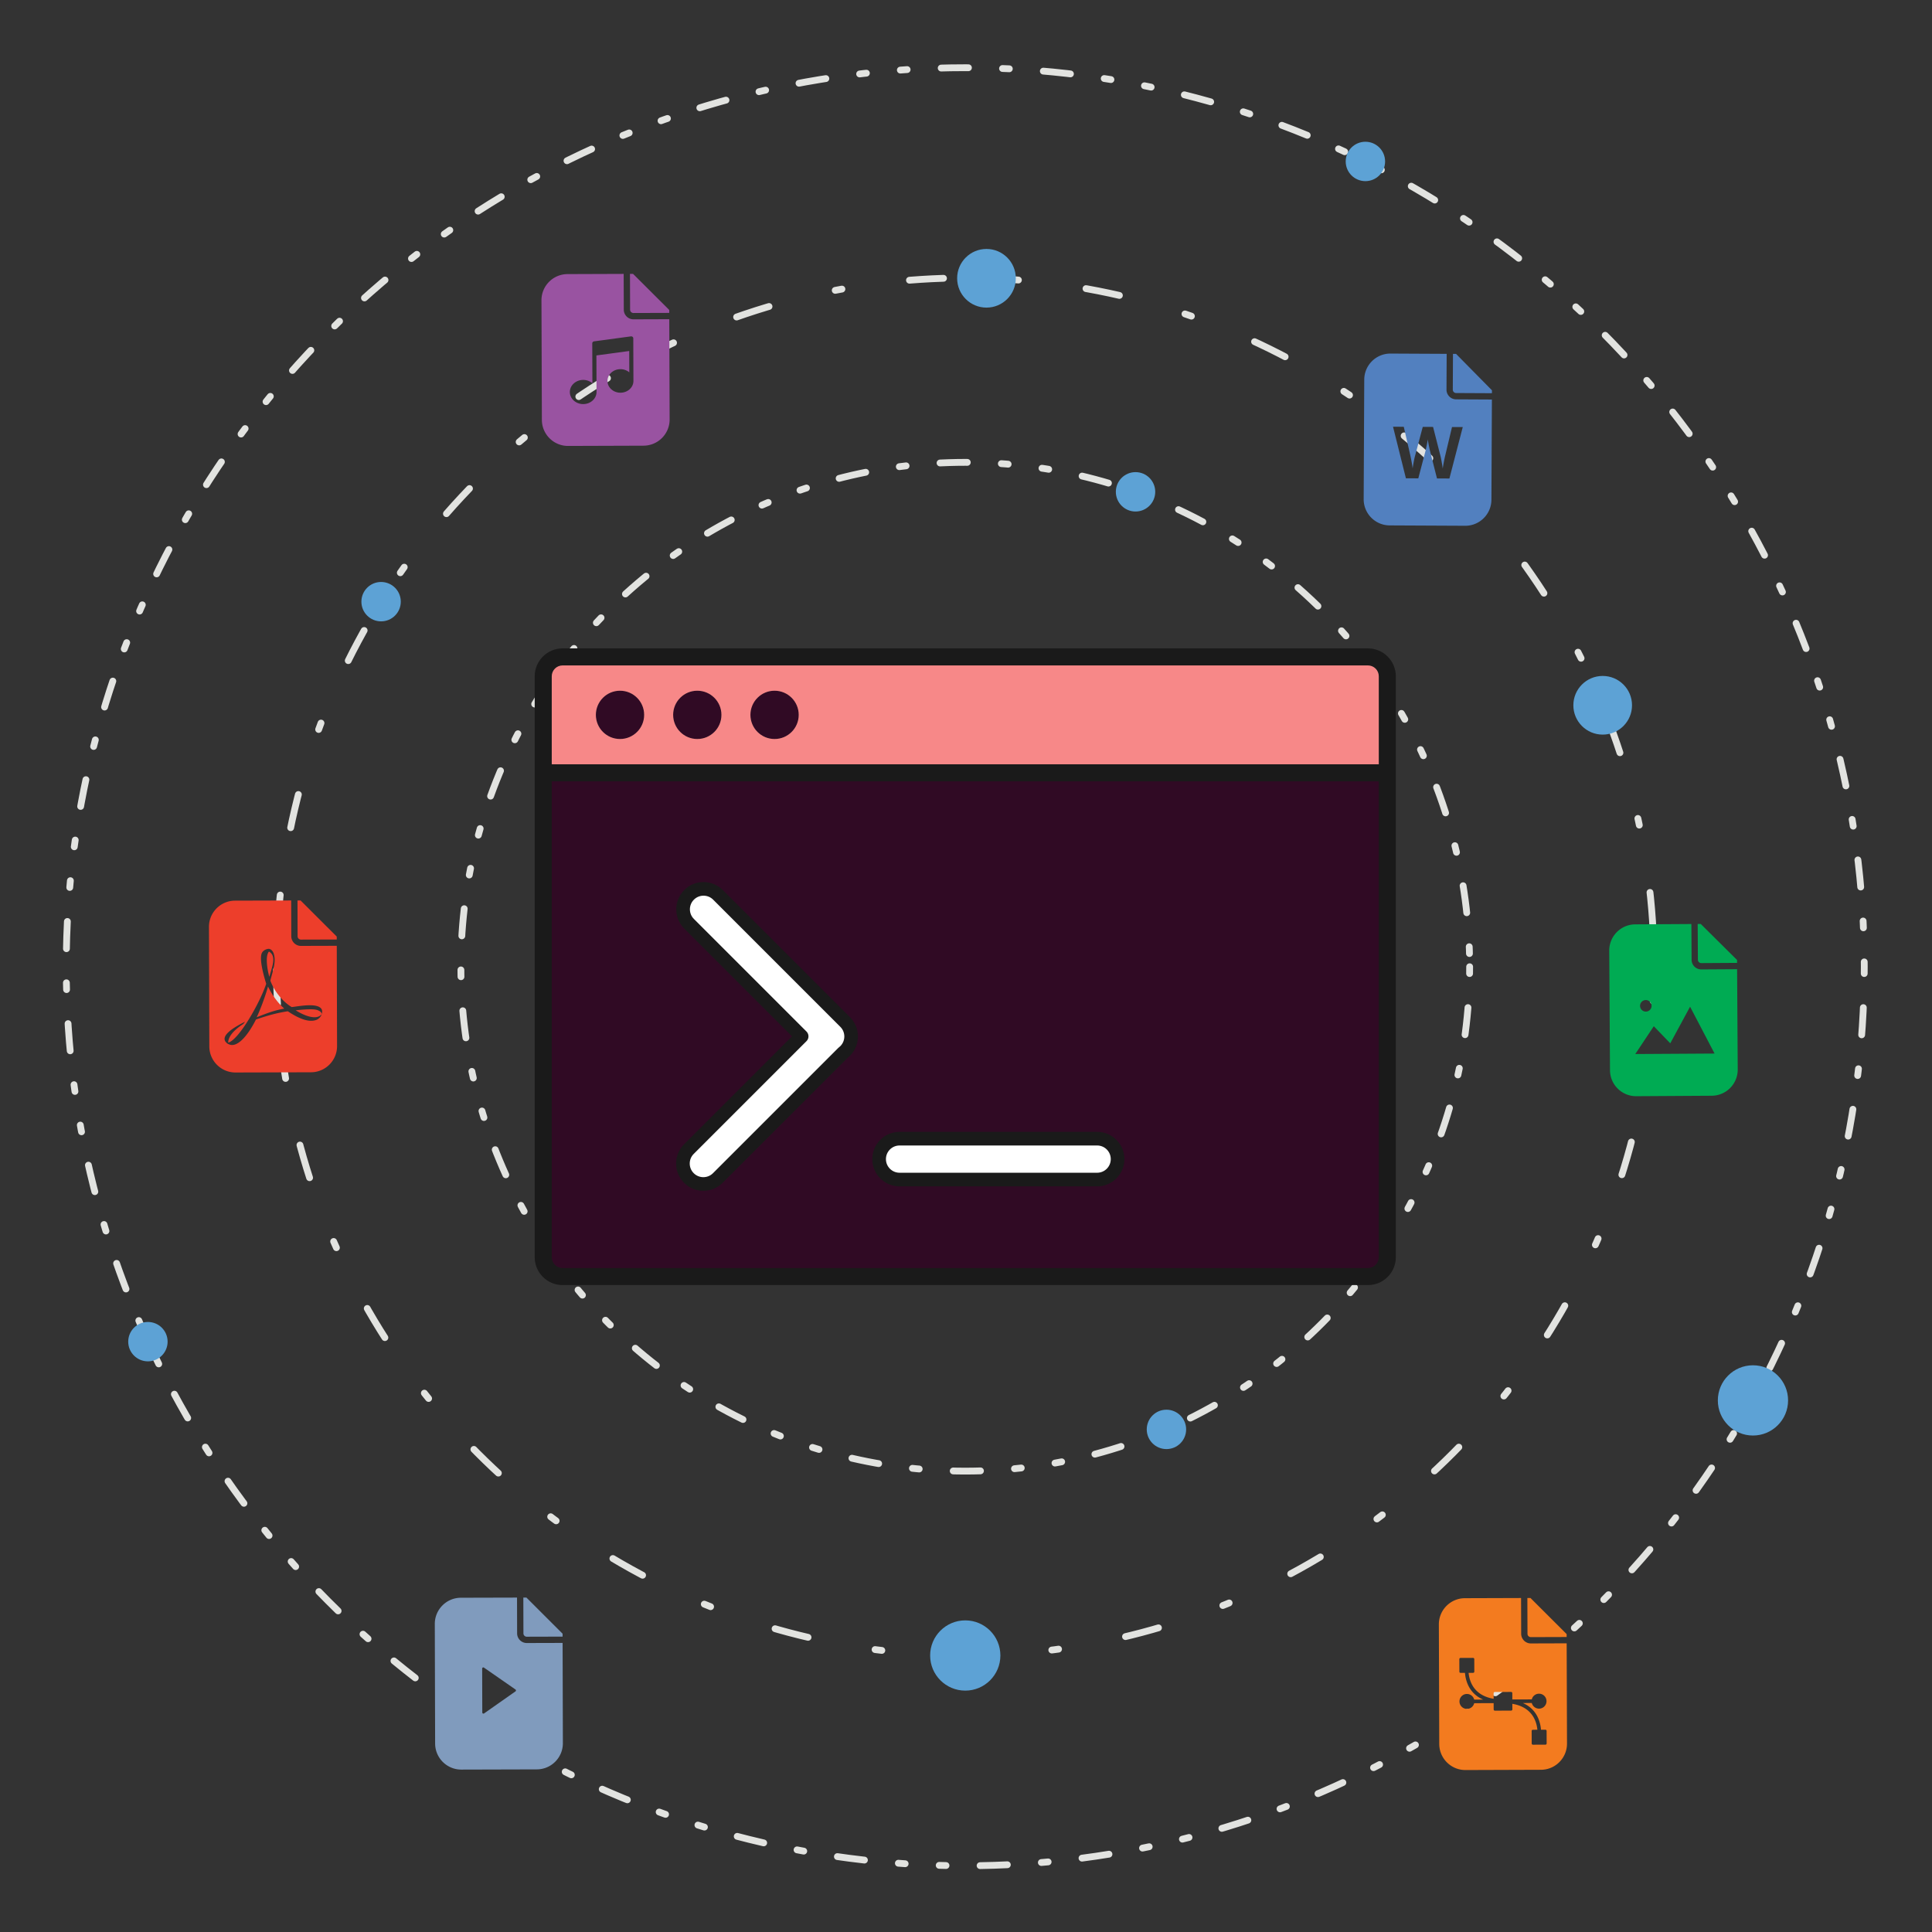 <svg xmlns="http://www.w3.org/2000/svg" xml:space="preserve" width="500" height="500" shape-rendering="geometricPrecision" text-rendering="geometricPrecision" image-rendering="optimizeQuality" fill-rule="evenodd" clip-rule="evenodd" viewBox="0 0 2362 2362"><rect x="0" y="0" width="2362" height="2362" fill="#333333" stroke="none"/><g fill="none" stroke="#E2E3E0" stroke-width="8.33" stroke-linecap="round" stroke-linejoin="round" stroke-miterlimit="2.613"><circle stroke-dasharray="8.33 41.67 33.33 41.67 8.33 41.67 33.33 41.67 8.33 41.67" cx="1180.1" cy="1181.9" r="1099.11"/><circle stroke-dasharray="41.67 83.33 8.33 83.33" cx="1180.1" cy="1181.9" r="842.07"/><circle stroke-dasharray="8.33 41.67 33.33 41.67 8.33 41.67 33.33 41.67 8.33 41.67" cx="1180.1" cy="1181.9" r="616.64"/></g><path fill="#300A24" d="M976.49 873.97c0-16.31-13.22-29.53-29.53-29.53-16.3 0-29.52 13.22-29.52 29.53 0 16.31 13.22 29.52 29.52 29.52 16.31 0 29.53-13.21 29.53-29.52zM852.48 903.49c16.31 0 29.53-13.21 29.53-29.52s-13.22-29.53-29.53-29.53c-16.3 0-29.52 13.22-29.52 29.53 0 16.31 13.22 29.52 29.52 29.52zM758 903.49c16.31 0 29.53-13.21 29.53-29.52s-13.22-29.53-29.53-29.53c-16.3 0-29.52 13.22-29.52 29.53 0 16.31 13.22 29.52 29.52 29.52z"/><path fill="#F78888" d="M976.49 873.97c0 16.31-13.22 29.52-29.53 29.52-16.3 0-29.52-13.21-29.52-29.52s13.22-29.53 29.52-29.53c16.31 0 29.53 13.22 29.53 29.53zm-94.48 0c0 16.31-13.22 29.52-29.53 29.52-16.3 0-29.52-13.21-29.52-29.52s13.22-29.53 29.52-29.53c16.31 0 29.53 13.22 29.53 29.53zm-94.48 0c0 16.31-13.22 29.52-29.53 29.52-16.3 0-29.52-13.21-29.52-29.52s13.22-29.53 29.52-29.53c16.31 0 29.53 13.22 29.53 29.53zm884.92-70.86h-984.7c-12.99 0-23.62 10.63-23.62 23.62v118.1h1031.94v-118.1c0-12.99-10.63-23.62-23.62-23.62z"/><path fill="#fff" d="M1696.07 944.83H664.13v592.24c0 12.99 10.63 23.62 23.62 23.62h984.7c12.99 0 23.62-10.63 23.62-23.62V944.83z"/><path fill="#300A24" d="M1073.32 949.12H664.13v593.8c0 3.7 1.52 7.07 3.97 9.51 2.45 2.45 5.81 3.97 9.51 3.97H1682.6c3.15 0 6.07-1.11 8.38-2.96.39-.31.77-.65 1.13-1.01 2.44-2.44 3.96-5.81 3.96-9.51v-593.8h-622.75z"/><path fill="#1A1A1A" fill-rule="nonzero" d="M687.75 792.69h984.7c9.37 0 17.89 3.83 24.05 9.99 6.16 6.17 9.99 14.68 9.99 24.05v710.34c0 9.37-3.83 17.88-9.99 24.04-6.16 6.17-14.68 9.99-24.05 9.99h-984.7c-9.37 0-17.88-3.82-24.04-9.99-6.17-6.16-9.99-14.67-9.99-24.04V826.73c0-9.37 3.82-17.88 9.99-24.05 6.16-6.16 14.67-9.99 24.04-9.99zm-13.2 141.72h1011.11V826.73c0-3.62-1.49-6.92-3.89-9.32-2.4-2.39-5.7-3.88-9.32-3.88h-984.7c-3.62 0-6.92 1.49-9.32 3.88-2.39 2.4-3.88 5.7-3.88 9.32v107.68zm1011.11 20.84H674.55v581.82c0 3.62 1.49 6.92 3.88 9.31 2.4 2.4 5.7 3.89 9.32 3.89h984.7c3.62 0 6.92-1.49 9.32-3.89 2.4-2.39 3.89-5.69 3.89-9.31V955.25z"/><path fill="#fff" fill-rule="nonzero" stroke="#1A1A1A" stroke-width="16.67" stroke-linecap="round" stroke-linejoin="round" stroke-miterlimit="2.613" d="M877.57 1440.19c-9.76 9.76-25.58 9.76-35.34 0-9.76-9.76-9.76-25.59 0-35.35L980.07 1267l-137.63-137.63c-9.76-9.76-9.76-25.59 0-35.35 9.76-9.76 25.59-9.76 35.35 0l155.47 155.47c9.76 9.76 9.76 25.59 0 35.35-.82.82-1.69 1.57-2.58 2.25l-153.11 153.1zm222.21 1.9c-13.81 0-25-11.19-25-25 0-13.8 11.19-24.99 25-24.99h241.55c13.8 0 24.99 11.19 24.99 24.99 0 13.81-11.19 25-24.99 25h-241.55z"/><g fill="#5DA2D5"><circle cx="1206.03" cy="340.22" r="35.86"/><circle cx="1959.39" cy="862.25" r="35.86"/><circle cx="1180.1" cy="2023.96" r="42.94"/><circle cx="2143.11" cy="1712.09" r="42.94"/><circle cx="465.91" cy="735.58" r="24.08"/><circle cx="1426.06" cy="1747.53" r="24.08"/><circle cx="1388.27" cy="601.28" r="24.08"/><circle cx="180.84" cy="1640.27" r="24.08"/><circle cx="1669.29" cy="197.38" r="24.08"/></g><path fill="#ED3E2B" fill-rule="nonzero" d="m380.21 1310.92-92.24.27c-17.66.05-32.01-14.22-32.06-31.88l-.43-146.15c-.05-17.65 14.22-32.01 31.88-32.06l68.63-.2.13 43.78c.01 3.24 1.35 6.18 3.5 8.32l-.01.01c2.14 2.12 5.09 3.44 8.34 3.43l43.78-.13.36 122.55c.05 17.65-14.22 32-31.87 32.06h-.01zm-45.34-144.38c-1.29-4.56-4.38-6.83-7-6.49-3.15.41-6.49 2.3-7.82 5.26-3.73 8.45 4.18 33.3 5.4 37.45-7.57 23.09-33.59 68.75-46.38 71.87-.28-3.02 1.31-11.74 18.17-22.64.87-.95 1.87-2.09 2.33-2.83-14.25 7.02-32.72 18.26-21.57 26.61.6.47 1.54.87 2.62 1.27 8.52 3.13 20.42-7.23 32.35-30.66 13.2-4.4 23.85-7.72 38.92-10.04 16.53 11.15 27.6 13.4 35.1 10.49 2.07-.81 5.35-3.44 6.28-6.86-6.08 7.53-20.38 2.34-31.79-4.8 10.52-1.17 21.38-1.87 26.07-.41 5.98 1.86 5.79 4.81 5.72 5.21.46-1.61 1.12-4.22-.15-6.3-5.06-8.16-28.1-3.33-36.48-2.44-13.23-7.94-22.39-22.12-26.11-32.37 3.39-13.22 7.04-22.81 4.33-32.32h.01zm-5.62 27.7c-2.24-7.84-5.37-25.26-.43-30.9 9.74 5.53 3.74 18.75.43 30.9zm18.28 38.83c-12.73 2.38-21.37 5.69-33.76 10.62 3.67-7.18 10.59-25.51 13.9-37.58 4.72 9.37 10.45 18.54 19.86 26.96zm16.18-132.19 3.77-.01 44.22 44.16.01 3.57-43.78.13c-1.12 0-2.14-.46-2.88-1.19l-.02-.01a4.024 4.024 0 0 1-1.19-2.87l-.13-43.78z"/><path fill="#5280BF" fill-rule="nonzero" d="M1791.23 642.8c17.66.08 32.04-14.16 32.13-31.81l.59-122.54-43.78-.22a11.75 11.75 0 0 1-8.31-3.5v-.01a11.737 11.737 0 0 1-3.42-8.34l.21-43.78-68.64-.34c-17.65-.08-32.03 14.16-32.12 31.82l-.71 146.14c-.09 17.66 14.15 32.04 31.81 32.12l92.24.45v.01zM1772 585.01l-15.19-.08-8.38-33.12c-.3-1.17-.83-3.6-1.58-7.29-.73-3.7-1.16-6.18-1.27-7.45-.19 1.56-.62 4.04-1.33 7.48-.71 3.42-1.25 5.87-1.62 7.32l-8.66 32.95-15.15-.07-15.75-63.04 13.13.07 7.89 34.39c1.37 6.36 2.37 11.86 2.98 16.52.17-1.64.58-4.17 1.21-7.59.64-3.44 1.23-6.09 1.79-7.99l9.34-35.22 12.62.06 9 35.32c.39 1.57.89 4 1.48 7.24.58 3.25 1.03 6.04 1.32 8.36.31-2.24.78-5.03 1.43-8.36.64-3.35 1.23-6.05 1.75-8.12l8.18-34.32 13.14.06-16.33 62.88zm4.36-152.37-.21 43.78c-.01 1.13.44 2.15 1.17 2.88h.02c.73.75 1.75 1.21 2.87 1.21l43.78.22.02-3.57-43.88-44.51-3.77-.02v.01z"/><path fill="#9953A1" fill-rule="nonzero" d="m786.8 544.87-92.25.31c-17.65.06-32.01-14.2-32.07-31.85l-.5-146.15c-.06-17.66 14.2-32.02 31.86-32.08l68.63-.24.15 43.79c.02 3.23 1.35 6.17 3.5 8.31l-.01.01c2.15 2.12 5.1 3.44 8.35 3.43l43.78-.15.42 122.54c.06 17.65-14.2 32.01-31.86 32.07v.01zm-13.43-133.05c-.43-.37-.98-.59-1.56-.61-.14 0-.28 0-.42.02l-45.14 6.1a2.505 2.505 0 0 0-2.18 2.49l.04 8.91.01 3.63.12 36.22c-2.94-2.55-6.92-4.12-11.3-4.1-8.99.03-16.29 6.68-16.26 14.83.03 8.15 7.37 14.75 16.36 14.72 8.99-.03 16.28-6.69 16.26-14.83l-.16-44.65 40.13-5.42.09 26.1c-2.85-2.42-6.67-3.9-10.87-3.88-8.75.02-15.85 6.5-15.83 14.44.03 7.93 7.17 14.36 15.92 14.33 8.76-.03 15.86-6.51 15.83-14.44l-.14-39.43-.01-3.63-.03-8.91c0-.72-.32-1.41-.86-1.89zm-3.18-76.98 3.77-.01 44.24 44.13.01 3.58-43.78.14c-1.12.01-2.14-.45-2.88-1.19h-.01a4.01 4.01 0 0 1-1.2-2.87l-.15-43.78z"/><path fill="#809BBD" fill-rule="nonzero" d="m656.27 2163.19-92.25.25c-17.65.04-32-14.23-32.05-31.88l-.4-146.15c-.04-17.66 14.23-32.01 31.89-32.06l68.63-.18.12 43.78c.01 3.23 1.35 6.18 3.49 8.32h-.01c2.15 2.13 5.1 3.45 8.35 3.44l43.78-.12.33 122.54c.05 17.66-14.23 32.01-31.88 32.06zm-26.06-97.67-38.54-26.75c-.93-.64-2.19.03-2.19 1.15l.14 53.71c.01 1.13 1.28 1.78 2.2 1.14l38.39-26.96c.8-.56.79-1.73 0-2.29zm9.6-112.37 3.77-.01 44.21 44.17.01 3.57-43.79.12c-1.11 0-2.13-.46-2.88-1.2h-.01a4.042 4.042 0 0 1-1.19-2.87l-.12-43.78z"/><path fill="#00AB53" fill-rule="nonzero" d="M2092.72 1339.61c17.65-.11 31.88-14.51 31.77-32.16l-.76-122.54-43.78.27c-3.24.02-6.2-1.29-8.35-3.41l.01-.01c-2.16-2.13-3.5-5.07-3.52-8.3l-.27-43.79-68.64.43c-17.66.11-31.88 14.51-31.77 32.16l.9 146.15c.11 17.65 14.51 31.88 32.16 31.77l92.25-.57zm-93.46-50.99 22.61-33.99 20.14 20.91 24.23-44.78 29.94 57.27-96.92.59zm19.92-58.98a7.04 7.04 0 0 1-7 7.09c-3.89.03-7.06-3.11-7.09-7-.02-3.89 3.12-7.06 7.01-7.09a7.038 7.038 0 0 1 7.08 7zm56.35-100.01.27 43.78c.01 1.13.47 2.14 1.21 2.87h.01c.74.74 1.77 1.19 2.88 1.18l43.78-.27-.02-3.57-44.36-44.01-3.77.02z"/><path fill="#F37B1F" fill-rule="nonzero" d="m1883.9 2163.68-92.24.31c-17.66.05-32.02-14.21-32.08-31.86l-.48-146.15c-.06-17.66 14.2-32.02 31.86-32.08l68.64-.22.14 43.78c.01 3.23 1.35 6.17 3.5 8.31l-.01.01c2.15 2.13 5.1 3.44 8.35 3.43l43.78-.14.41 122.54c.05 17.66-14.21 32.01-31.87 32.07zm-11.22-86.05-23.76.08-.03-7.74c0-.81-.67-1.47-1.48-1.47l-19.89.06c-.81.01-1.48.67-1.48 1.49l.03 6.83c-24.04-4.01-29.57-21.04-30.62-31.71l5.53-.02c.82 0 1.48-.67 1.48-1.49l-.05-15.31c-.01-.82-.68-1.48-1.49-1.48l-15.32.05c-.81.01-1.48.67-1.47 1.49l.05 15.32c0 .81.67 1.48 1.48 1.47l5.36-.02c.86 9.97 5.12 25.24 22.2 32.65l-10.92.04c-1-3.98-4.61-6.92-8.89-6.91-5.05.02-9.13 4.12-9.11 9.17a9.144 9.144 0 0 0 9.17 9.11c4.29-.02 7.87-2.98 8.85-6.97l23.76-.07.03 7.73c0 .82.67 1.48 1.49 1.48l19.88-.07c.82 0 1.48-.67 1.48-1.48l-.02-6.83c24.02 4 29.56 21.03 30.62 31.71l-5.54.02c-.81 0-1.48.66-1.47 1.48l.05 15.32c0 .81.67 1.48 1.48 1.47l15.32-.05c.82 0 1.48-.67 1.48-1.48l-.06-15.32c0-.82-.66-1.48-1.48-1.48l-5.36.02c-.86-9.96-5.11-25.24-22.2-32.64l10.92-.04c1 3.98 4.61 6.92 8.9 6.9 5.04-.01 9.12-4.12 9.1-9.16-.01-5.05-4.12-9.13-9.17-9.11-4.28.01-7.87 2.98-8.84 6.96h-.01zm-5.37-123.98 3.77-.01 44.24 44.14.01 3.57-43.78.14c-1.12.01-2.14-.45-2.88-1.19h-.02a4.042 4.042 0 0 1-1.19-2.87l-.15-43.78z"/></svg>
